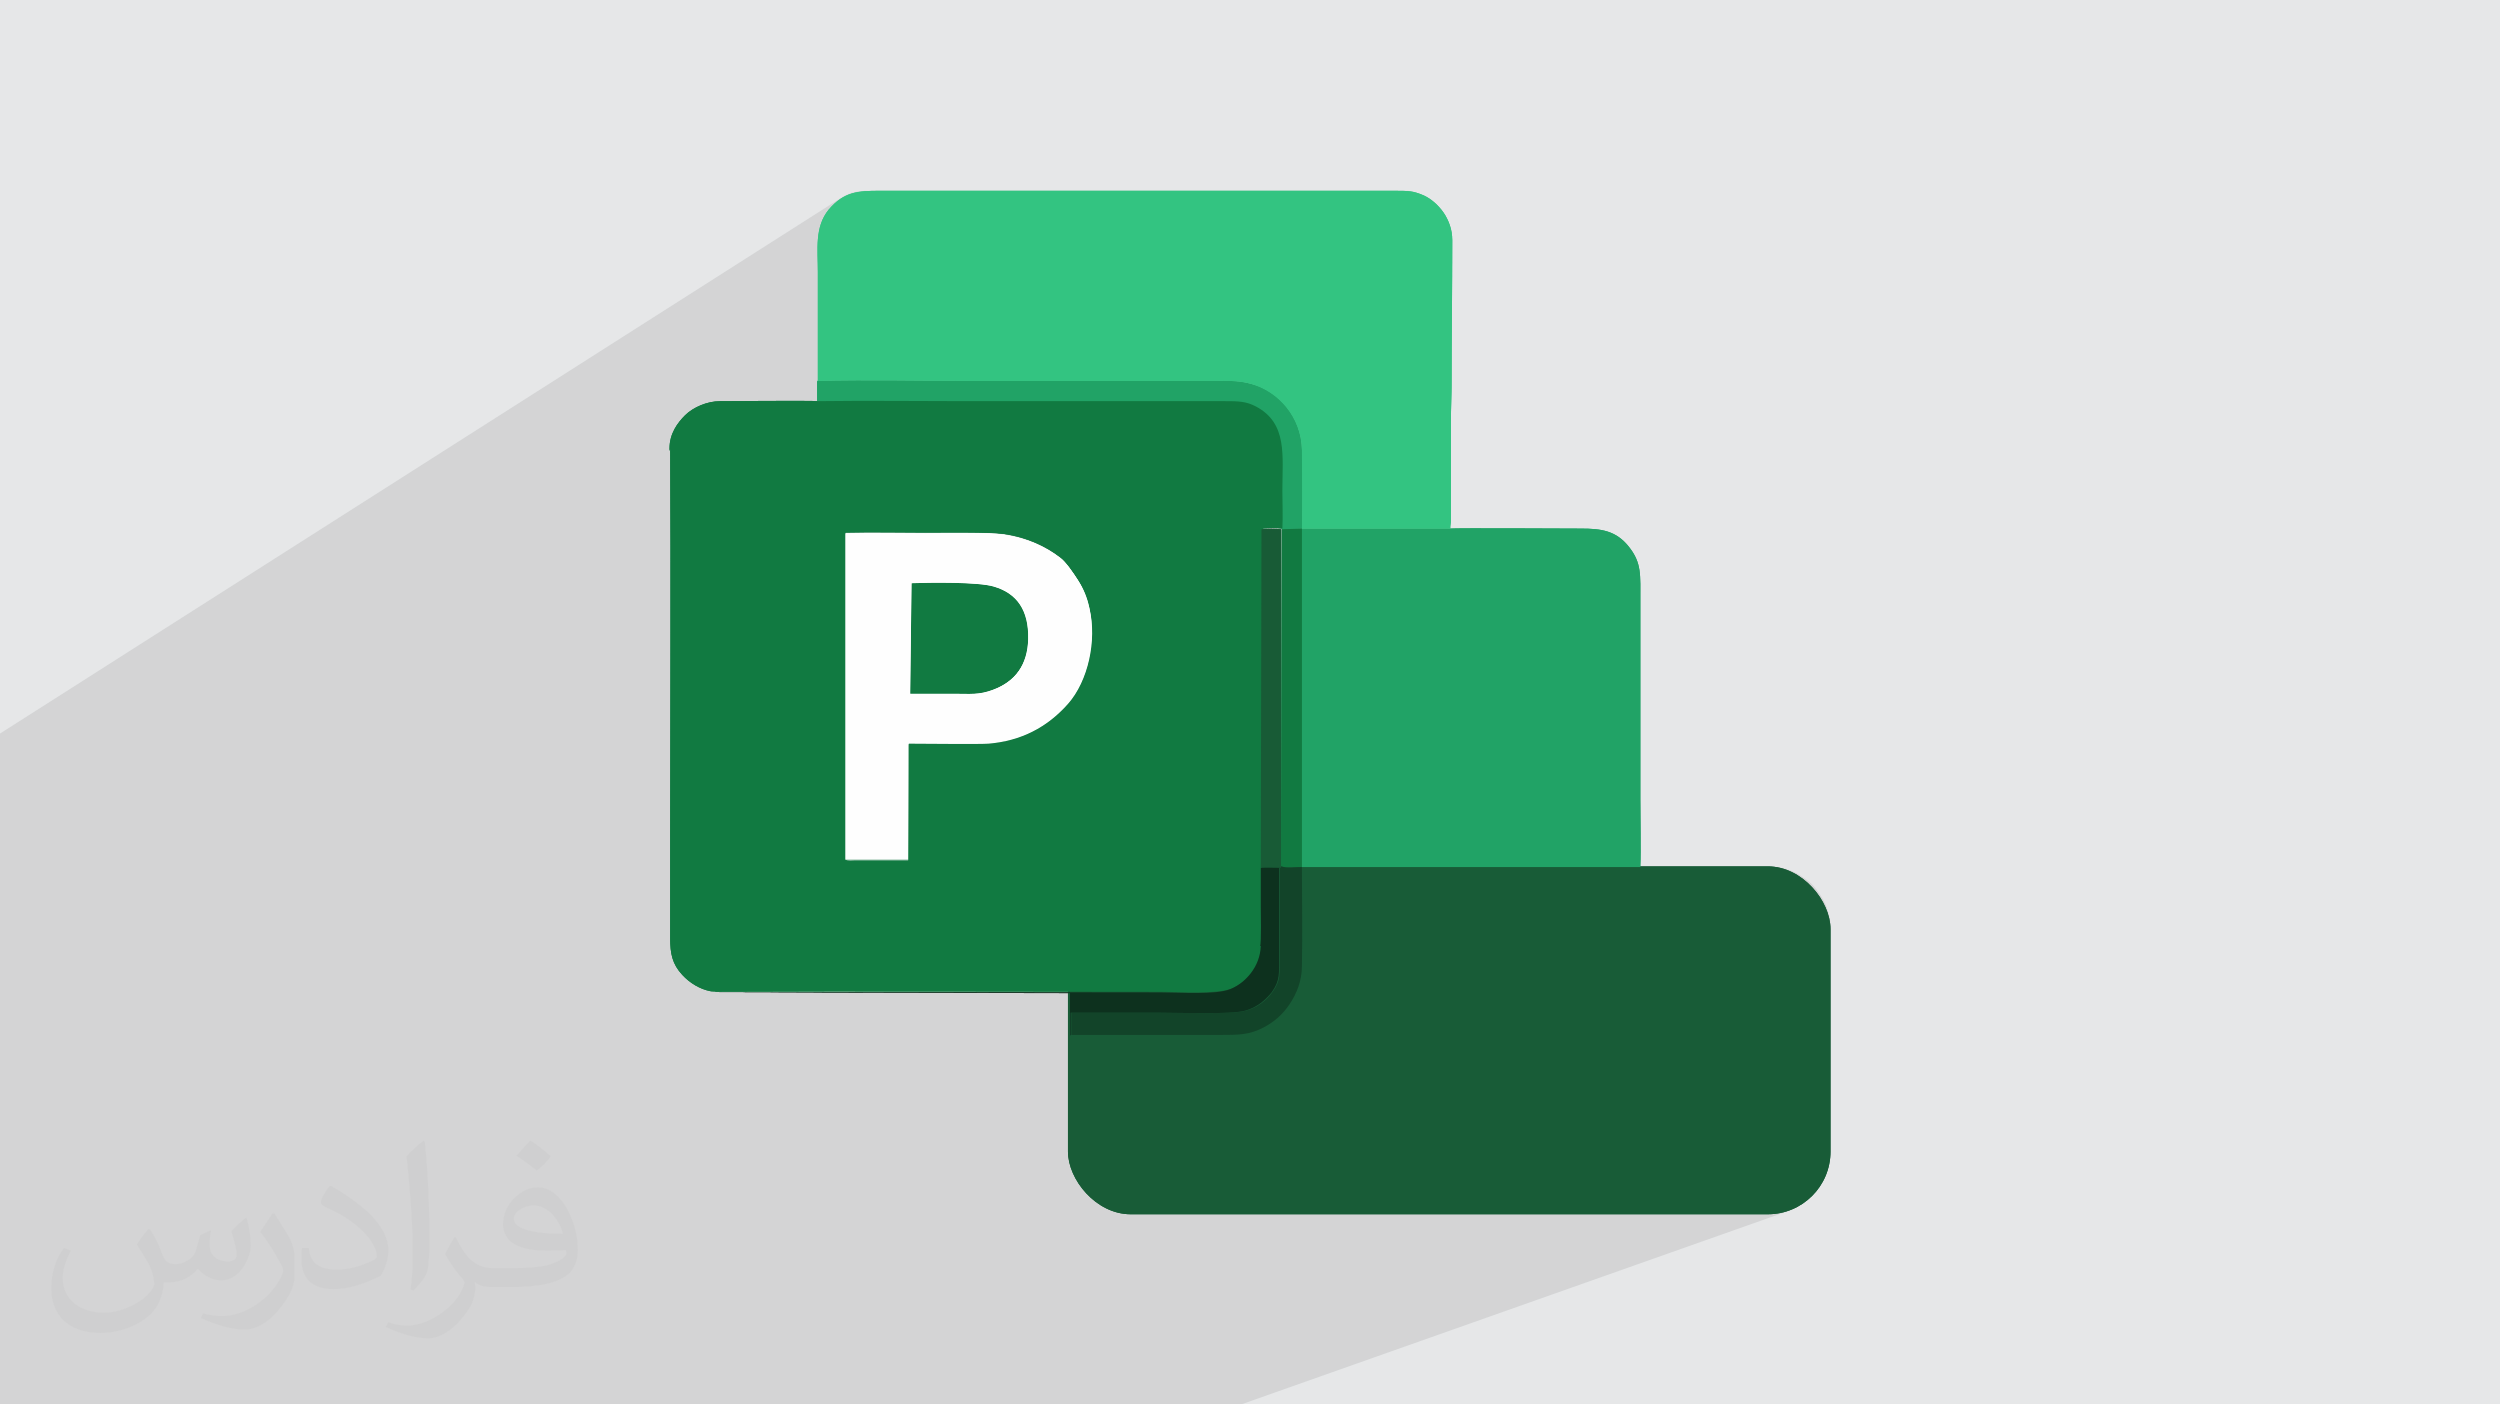 <?xml version="1.0" encoding="UTF-8"?>
<!DOCTYPE svg PUBLIC "-//W3C//DTD SVG 1.1//EN" "http://www.w3.org/Graphics/SVG/1.1/DTD/svg11.dtd">
<!-- Creator: CorelDRAW 2017 -->
<svg xmlns="http://www.w3.org/2000/svg" xml:space="preserve" width="3.708in" height="2.083in" version="1.1" style="shape-rendering:geometricPrecision; text-rendering:geometricPrecision; image-rendering:optimizeQuality; fill-rule:evenodd; clip-rule:evenodd"
viewBox="0 0 3708 2083"
 xmlns:xlink="http://www.w3.org/1999/xlink">
 <defs>
  <style type="text/css">
   <![CDATA[
    .fil9 {fill:#0D311E}
    .fil5 {fill:#117A41}
    .fil8 {fill:#124429}
    .fil10 {fill:#185B36}
    .fil3 {fill:#185C37}
    .fil4 {fill:#21A366}
    .fil6 {fill:#33C481}
    .fil11 {fill:#99C6AD}
    .fil0 {fill:#E6E7E8}
    .fil7 {fill:#FEFEFE}
    .fil2 {fill:#373435;fill-opacity:0.031}
    .fil1 {fill:#373435;fill-opacity:0.102}
   ]]>
  </style>
 </defs>
 <g id="Layer_x0020_1">
  <polygon class="fil0" points="0,0 3708,0 3708,2083 0,2083 "/>
  <polygon class="fil1" points="0,1438 0,1424 0,1414 0,1408 0,1319 0,1294 0,1270 0,1267 0,1246 0,1237 0,1235 0,1188 0,1160 0,1110 0,1109 0,1092 0,1088 1245,295 1250,292 1254,290 1258,288 1263,286 1268,285 1272,284 1277,284 1282,283 1287,283 1293,283 1298,283 1304,283 1308,283 2065,283 2066,283 2070,283 2074,283 2077,283 2080,283 2083,283 2086,283 2089,283 2091,284 2094,284 2096,284 2098,285 2101,286 2103,287 2106,288 2109,289 2112,290 2116,292 2120,294 2124,297 2127,300 2131,303 2134,307 2138,311 2141,315 2144,319 2146,324 2148,329 2150,334 2152,339 2153,345 2153,350 2154,356 2154,363 2154,369 2154,376 2154,383 2154,390 2153,396 2153,403 2153,410 2153,416 2153,423 2153,430 2153,436 2153,443 2153,450 2153,456 2153,463 2153,470 2153,476 2153,483 2153,490 2153,496 2153,503 2153,510 2153,517 2153,523 2153,530 2153,537 2153,543 2153,550 2153,557 2153,564 2153,571 2153,574 2153,577 2153,581 2152,584 2152,587 2152,590 2152,594 2152,597 2152,600 2152,603 2152,607 2152,610 2152,613 2152,617 2152,620 2152,624 2152,759 2152,761 2152,762 2152,764 2152,766 2152,767 2152,769 2152,771 2152,772 2152,774 2151,776 2151,777 2151,778 2151,779 2151,781 2151,783 2151,785 1931,895 1931,1286 2430,1287 2433,1285 2622,1285 2632,1286 2641,1287 2650,1289 2658,1292 2666,1296 2674,1301 2681,1306 2688,1312 2694,1319 2699,1326 2704,1334 2708,1342 2711,1351 2713,1359 2715,1369 2715,1378 2715,1708 2715,1717 2713,1727 2711,1735 2708,1744 2704,1752 2699,1760 2694,1767 2688,1773 2681,1779 2674,1785 2666,1790 2658,1793 2650,1797 1841,2083 1003,2083 226,2083 0,2083 0,1985 0,1981 0,1944 0,1938 0,1906 0,1899 0,1890 0,1888 0,1844 0,1798 0,1785 0,1766 0,1655 0,1606 0,1500 "/>
  <path class="fil2" d="M223 1824c7,11 12,21 16,32 3,7 5,19 21,19 5,0 11,-1 17,-5 7,-3 12,-9 14,-17l6 -21 15 -7 1 1c-2,8 -2,15 -2,21 0,18 15,24 27,24 7,0 13,-3 13,-10 0,-8 -4,-22 -8,-35 7,-7 14,-14 22,-20l1 1c4,15 6,30 6,40 0,10 -4,20 -8,27 -7,14 -20,25 -36,25 -12,0 -25,-6 -34,-17l-1 0c-9,11 -22,20 -43,20l-7 0c-1,14 -4,24 -9,33 -13,25 -50,42 -85,42 -49,0 -73,-28 -73,-66 0,-23 7,-45 19,-60l10 4c-7,14 -12,27 -12,40 0,35 29,52 61,52 30,0 68,-20 75,-42 -2,-25 -12,-36 -26,-59 4,-7 10,-15 17,-23l1 0 0 0 0 0 2 1 0 0 0 0 0 0 0 0 0 0 0 0 0 0 0 0 0 0 0 0 0 0zm564 -132c10,6 20,14 30,23 -6,8 -12,15 -21,21 -10,-8 -20,-15 -30,-22 7,-8 14,-15 20,-22l1 0 0 0 0 0 0 0 0 0zm5 96c-17,0 -30,11 -30,19 0,17 33,23 73,23 -5,-20 -22,-42 -43,-42l0 0 0 0 0 0zm-37 93c22,0 41,-1 55,-4 16,-4 30,-12 30,-18 0,-2 0,-3 -1,-5 -9,1 -19,1 -29,1 -29,0 -52,-7 -60,-23 -2,-4 -4,-10 -4,-15 0,-16 7,-32 19,-42 10,-9 21,-14 33,-14 20,0 37,17 48,42 6,14 11,30 11,51 0,14 -4,25 -12,34 -16,15 -45,21 -90,21l-20 0 0 0 -5 0c-11,0 -19,-2 -25,-7l-1 0c0,2 1,5 1,7 0,10 -3,23 -10,33 -20,30 -42,43 -60,43 -19,0 -42,-7 -63,-17l4 -7c7,3 16,5 29,5 34,0 78,-33 84,-64 -1,-3 -3,-6 -7,-10 -10,-12 -16,-22 -22,-32 5,-10 10,-18 14,-25l2 0c14,29 28,46 57,46l4 0 0 0 21 0 0 0 0 0 -3 0 0 0 0 0 0 0 0 0 0 0 0 0 0 0zm-146 31c2,-14 3,-29 3,-43l0 -21c0,-39 -5,-96 -9,-133 7,-8 17,-17 25,-23l2 1c5,47 7,101 7,151 0,13 -1,26 -2,35 -1,12 -8,21 -22,35l-3 -1 0 0 0 0 -1 -1 0 0 0 0 0 0 0 0 0 0 0 0zm-151 -62c1,18 10,33 41,33 20,0 36,-5 55,-14 3,-2 5,-3 5,-5 0,-12 -9,-27 -24,-41 -14,-13 -34,-25 -51,-32 -6,-3 -8,-5 -8,-8 0,-5 7,-17 13,-24l2 0c20,11 43,27 60,44 15,16 25,33 25,51 0,13 -4,26 -11,38 -22,11 -46,20 -70,20 -29,0 -48,-13 -48,-45 0,-3 0,-9 1,-16l10 0 0 0 0 0 0 -1 0 0 0 0 0 0 0 0 0 0 0 0 0 0zm-52 -52l18 29c7,11 13,22 13,41l0 24c0,19 -12,39 -32,60 -15,14 -29,20 -42,20 -19,0 -40,-6 -65,-17l3 -7c8,2 17,4 28,4 35,0 72,-26 88,-58 2,-4 3,-7 3,-9 0,-4 -2,-8 -4,-11 -9,-17 -19,-33 -30,-47 6,-9 12,-18 18,-27l2 0 0 0 0 0 0 -2 0 0 0 0 0 0 0 0 0 0 0 0 0 0z"/>
  <g id="_2784798009904">
   <rect class="fil3" x="1584" y="1285" width="1131" height="516" rx="93" ry="93"/>
   <g>
    <g>
     <path class="fil4" d="M1931 1286l502 0 0 -3c1,-16 0,-77 0,-98l0 -293c0,-40 2,-57 -17,-81 -19,-24 -41,-27 -71,-27 -16,0 -185,-1 -195,0l-220 0 0 502z"/>
     <path class="fil4" d="M1212 596c73,-1 146,0 219,0l385 0c19,0 31,0 46,8 47,25 39,73 39,125 0,17 1,39 0,56l30 -1c1,-8 1,-103 0,-117 -1,-49 -35,-88 -77,-98 -18,-5 -36,-4 -56,-4 -117,0 -234,0 -351,0 -78,0 -158,-2 -235,0l0 30z"/>
    </g>
    <g>
     <path class="fil5" d="M1348 1103l-1 173 -78 0c-4,0 -12,1 -15,-1l0 -485c40,-1 80,0 119,0 27,0 93,-1 116,2 34,5 62,18 84,35 8,6 19,22 26,33 8,13 13,26 17,42 10,47 -2,107 -32,141 -31,35 -69,55 -118,59 -15,1 -96,0 -118,0zm-355 -434l0 -4c0,-22 12,-38 23,-49 12,-12 33,-21 52,-21 11,0 137,-1 145,0 73,-1 146,0 219,0l385 0c19,0 31,0 46,8 47,25 39,73 39,125 0,17 1,39 0,56 -9,-1 -20,-1 -29,0l-1 502 0 116c-1,31 -23,55 -45,64 -22,9 -76,5 -105,5 -220,0 -440,-1 -660,0 -3,-1 -5,0 -9,-1 -15,-3 -30,-12 -41,-24 -15,-16 -18,-32 -18,-54l0 -2c0,-40 0,-80 0,-121l0 -23c0,-193 1,-388 0,-580z"/>
     <path class="fil5" d="M1350 1029c22,0 43,0 65,0 24,0 37,2 58,-6 33,-13 51,-37 52,-75 1,-43 -16,-68 -51,-78 -23,-7 -95,-6 -122,-5l-2 164z"/>
     <polygon class="fil5" points="1900,1287 1931,1286 1931,784 1901,785 "/>
    </g>
    <path class="fil6" d="M1212 565c78,-2 157,0 235,0 117,0 234,0 351,0 19,0 38,-1 56,4 42,11 76,50 77,98 0,14 1,109 0,117l220 0c0,-6 1,-7 1,-12 0,-4 0,-9 0,-13l0 -135c0,-19 1,-35 1,-53 0,-73 1,-142 1,-215 0,-31 -21,-56 -42,-66 -16,-7 -23,-7 -45,-7l-1 0 -757 0 -4 0c-32,0 -53,1 -76,28 -21,26 -16,59 -16,92l0 163z"/>
    <path class="fil7" d="M1350 1029l2 -164c27,-1 99,-2 122,5 34,10 52,35 51,78 -1,38 -19,63 -52,75 -21,8 -34,6 -58,6 -22,0 -43,0 -65,0zm-96 246l93 0 0 -168c0,-4 1,-3 1,-4 22,0 103,1 118,0 48,-4 87,-24 118,-59 30,-34 43,-94 32,-141 -3,-16 -9,-30 -17,-42 -7,-11 -18,-27 -26,-33 -22,-17 -50,-30 -84,-35 -23,-4 -89,-2 -116,-2 -40,0 -80,-1 -119,0l0 485z"/>
    <path class="fil8" d="M1870 1403c3,-3 1,-53 1,-57 0,-20 0,-39 0,-59l27 0c0,44 0,87 0,131 0,27 2,36 -11,54 -9,12 -21,22 -39,27 -21,6 -100,3 -128,3 -44,0 -87,0 -131,0l0 33 221 0c27,0 43,0 64,-11 17,-9 29,-20 39,-35 10,-15 18,-34 18,-56 1,-49 0,-98 0,-147 -9,0 -23,2 -30,-1 -9,0 -20,-1 -30,0l0 116z"/>
    <path class="fil9" d="M1870 1403c-1,31 -23,55 -45,64 -22,9 -76,5 -105,5 -220,0 -440,-1 -660,0l527 1 0 63 1 -1 0 -33c44,0 87,0 131,0 29,0 107,3 128,-3 18,-5 30,-16 39,-27 13,-18 11,-28 11,-54 0,-44 0,-87 0,-131l-27 0c0,20 0,39 0,59 0,4 1,53 -1,57z"/>
    <path class="fil10" d="M1870 1287c10,-1 20,0 30,0l0 -502c-9,-1 -20,-1 -29,0l-1 502z"/>
    <path class="fil11" d="M1254 1275c3,2 11,1 15,1l78 0 1 -173c-1,1 -1,0 -1,4l0 168 -93 0z"/>
   </g>
  </g>
  <g id="_2784797949840">
   <rect class="fil3" x="1584" y="1285" width="1131" height="516" rx="93" ry="93"/>
   <g>
    <g>
     <path class="fil4" d="M1931 1286l502 0 0 -3c1,-16 0,-77 0,-98l0 -293c0,-40 2,-57 -17,-81 -19,-24 -41,-27 -71,-27 -16,0 -185,-1 -195,0l-220 0 0 502z"/>
     <path class="fil4" d="M1212 596c73,-1 146,0 219,0l385 0c19,0 31,0 46,8 47,25 39,73 39,125 0,17 1,39 0,56l30 -1c1,-8 1,-103 0,-117 -1,-49 -35,-88 -77,-98 -18,-5 -36,-4 -56,-4 -117,0 -234,0 -351,0 -78,0 -158,-2 -235,0l0 30z"/>
    </g>
    <g>
     <path class="fil5" d="M1348 1103l-1 173 -78 0c-4,0 -12,1 -15,-1l0 -485c40,-1 80,0 119,0 27,0 93,-1 116,2 34,5 62,18 84,35 8,6 19,22 26,33 8,13 13,26 17,42 10,47 -2,107 -32,141 -31,35 -69,55 -118,59 -15,1 -96,0 -118,0zm-355 -434l0 -4c0,-22 12,-38 23,-49 12,-12 33,-21 52,-21 11,0 137,-1 145,0 73,-1 146,0 219,0l385 0c19,0 31,0 46,8 47,25 39,73 39,125 0,17 1,39 0,56 -9,-1 -20,-1 -29,0l-1 502 0 116c-1,31 -23,55 -45,64 -22,9 -76,5 -105,5 -220,0 -440,-1 -660,0 -3,-1 -5,0 -9,-1 -15,-3 -30,-12 -41,-24 -15,-16 -18,-32 -18,-54l0 -2c0,-40 0,-80 0,-121l0 -23c0,-193 1,-388 0,-580z"/>
     <path class="fil5" d="M1350 1029c22,0 43,0 65,0 24,0 37,2 58,-6 33,-13 51,-37 52,-75 1,-43 -16,-68 -51,-78 -23,-7 -95,-6 -122,-5l-2 164z"/>
     <polygon class="fil5" points="1900,1287 1931,1286 1931,784 1901,785 "/>
    </g>
    <path class="fil6" d="M1212 565c78,-2 157,0 235,0 117,0 234,0 351,0 19,0 38,-1 56,4 42,11 76,50 77,98 0,14 1,109 0,117l220 0c0,-6 1,-7 1,-12 0,-4 0,-9 0,-13l0 -135c0,-19 1,-35 1,-53 0,-73 1,-142 1,-215 0,-31 -21,-56 -42,-66 -16,-7 -23,-7 -45,-7l-1 0 -757 0 -4 0c-32,0 -53,1 -76,28 -21,26 -16,59 -16,92l0 163z"/>
    <path class="fil7" d="M1350 1029l2 -164c27,-1 99,-2 122,5 34,10 52,35 51,78 -1,38 -19,63 -52,75 -21,8 -34,6 -58,6 -22,0 -43,0 -65,0zm-96 246l93 0 0 -168c0,-4 1,-3 1,-4 22,0 103,1 118,0 48,-4 87,-24 118,-59 30,-34 43,-94 32,-141 -3,-16 -9,-30 -17,-42 -7,-11 -18,-27 -26,-33 -22,-17 -50,-30 -84,-35 -23,-4 -89,-2 -116,-2 -40,0 -80,-1 -119,0l0 485z"/>
    <path class="fil8" d="M1870 1403c3,-3 1,-53 1,-57 0,-20 0,-39 0,-59l27 0c0,44 0,87 0,131 0,27 2,36 -11,54 -9,12 -21,22 -39,27 -21,6 -100,3 -128,3 -44,0 -87,0 -131,0l0 33 221 0c27,0 43,0 64,-11 17,-9 29,-20 39,-35 10,-15 18,-34 18,-56 1,-49 0,-98 0,-147 -9,0 -23,2 -30,-1 -9,0 -20,-1 -30,0l0 116z"/>
    <path class="fil9" d="M1870 1403c-1,31 -23,55 -45,64 -22,9 -76,5 -105,5 -220,0 -440,-1 -660,0l527 1 0 63 1 -1 0 -33c44,0 87,0 131,0 29,0 107,3 128,-3 18,-5 30,-16 39,-27 13,-18 11,-28 11,-54 0,-44 0,-87 0,-131l-27 0c0,20 0,39 0,59 0,4 1,53 -1,57z"/>
    <path class="fil10" d="M1870 1287c10,-1 20,0 30,0l0 -502c-9,-1 -20,-1 -29,0l-1 502z"/>
    <path class="fil11" d="M1254 1275c3,2 11,1 15,1l78 0 1 -173c-1,1 -1,0 -1,4l0 168 -93 0z"/>
   </g>
  </g>
 </g>
</svg>
